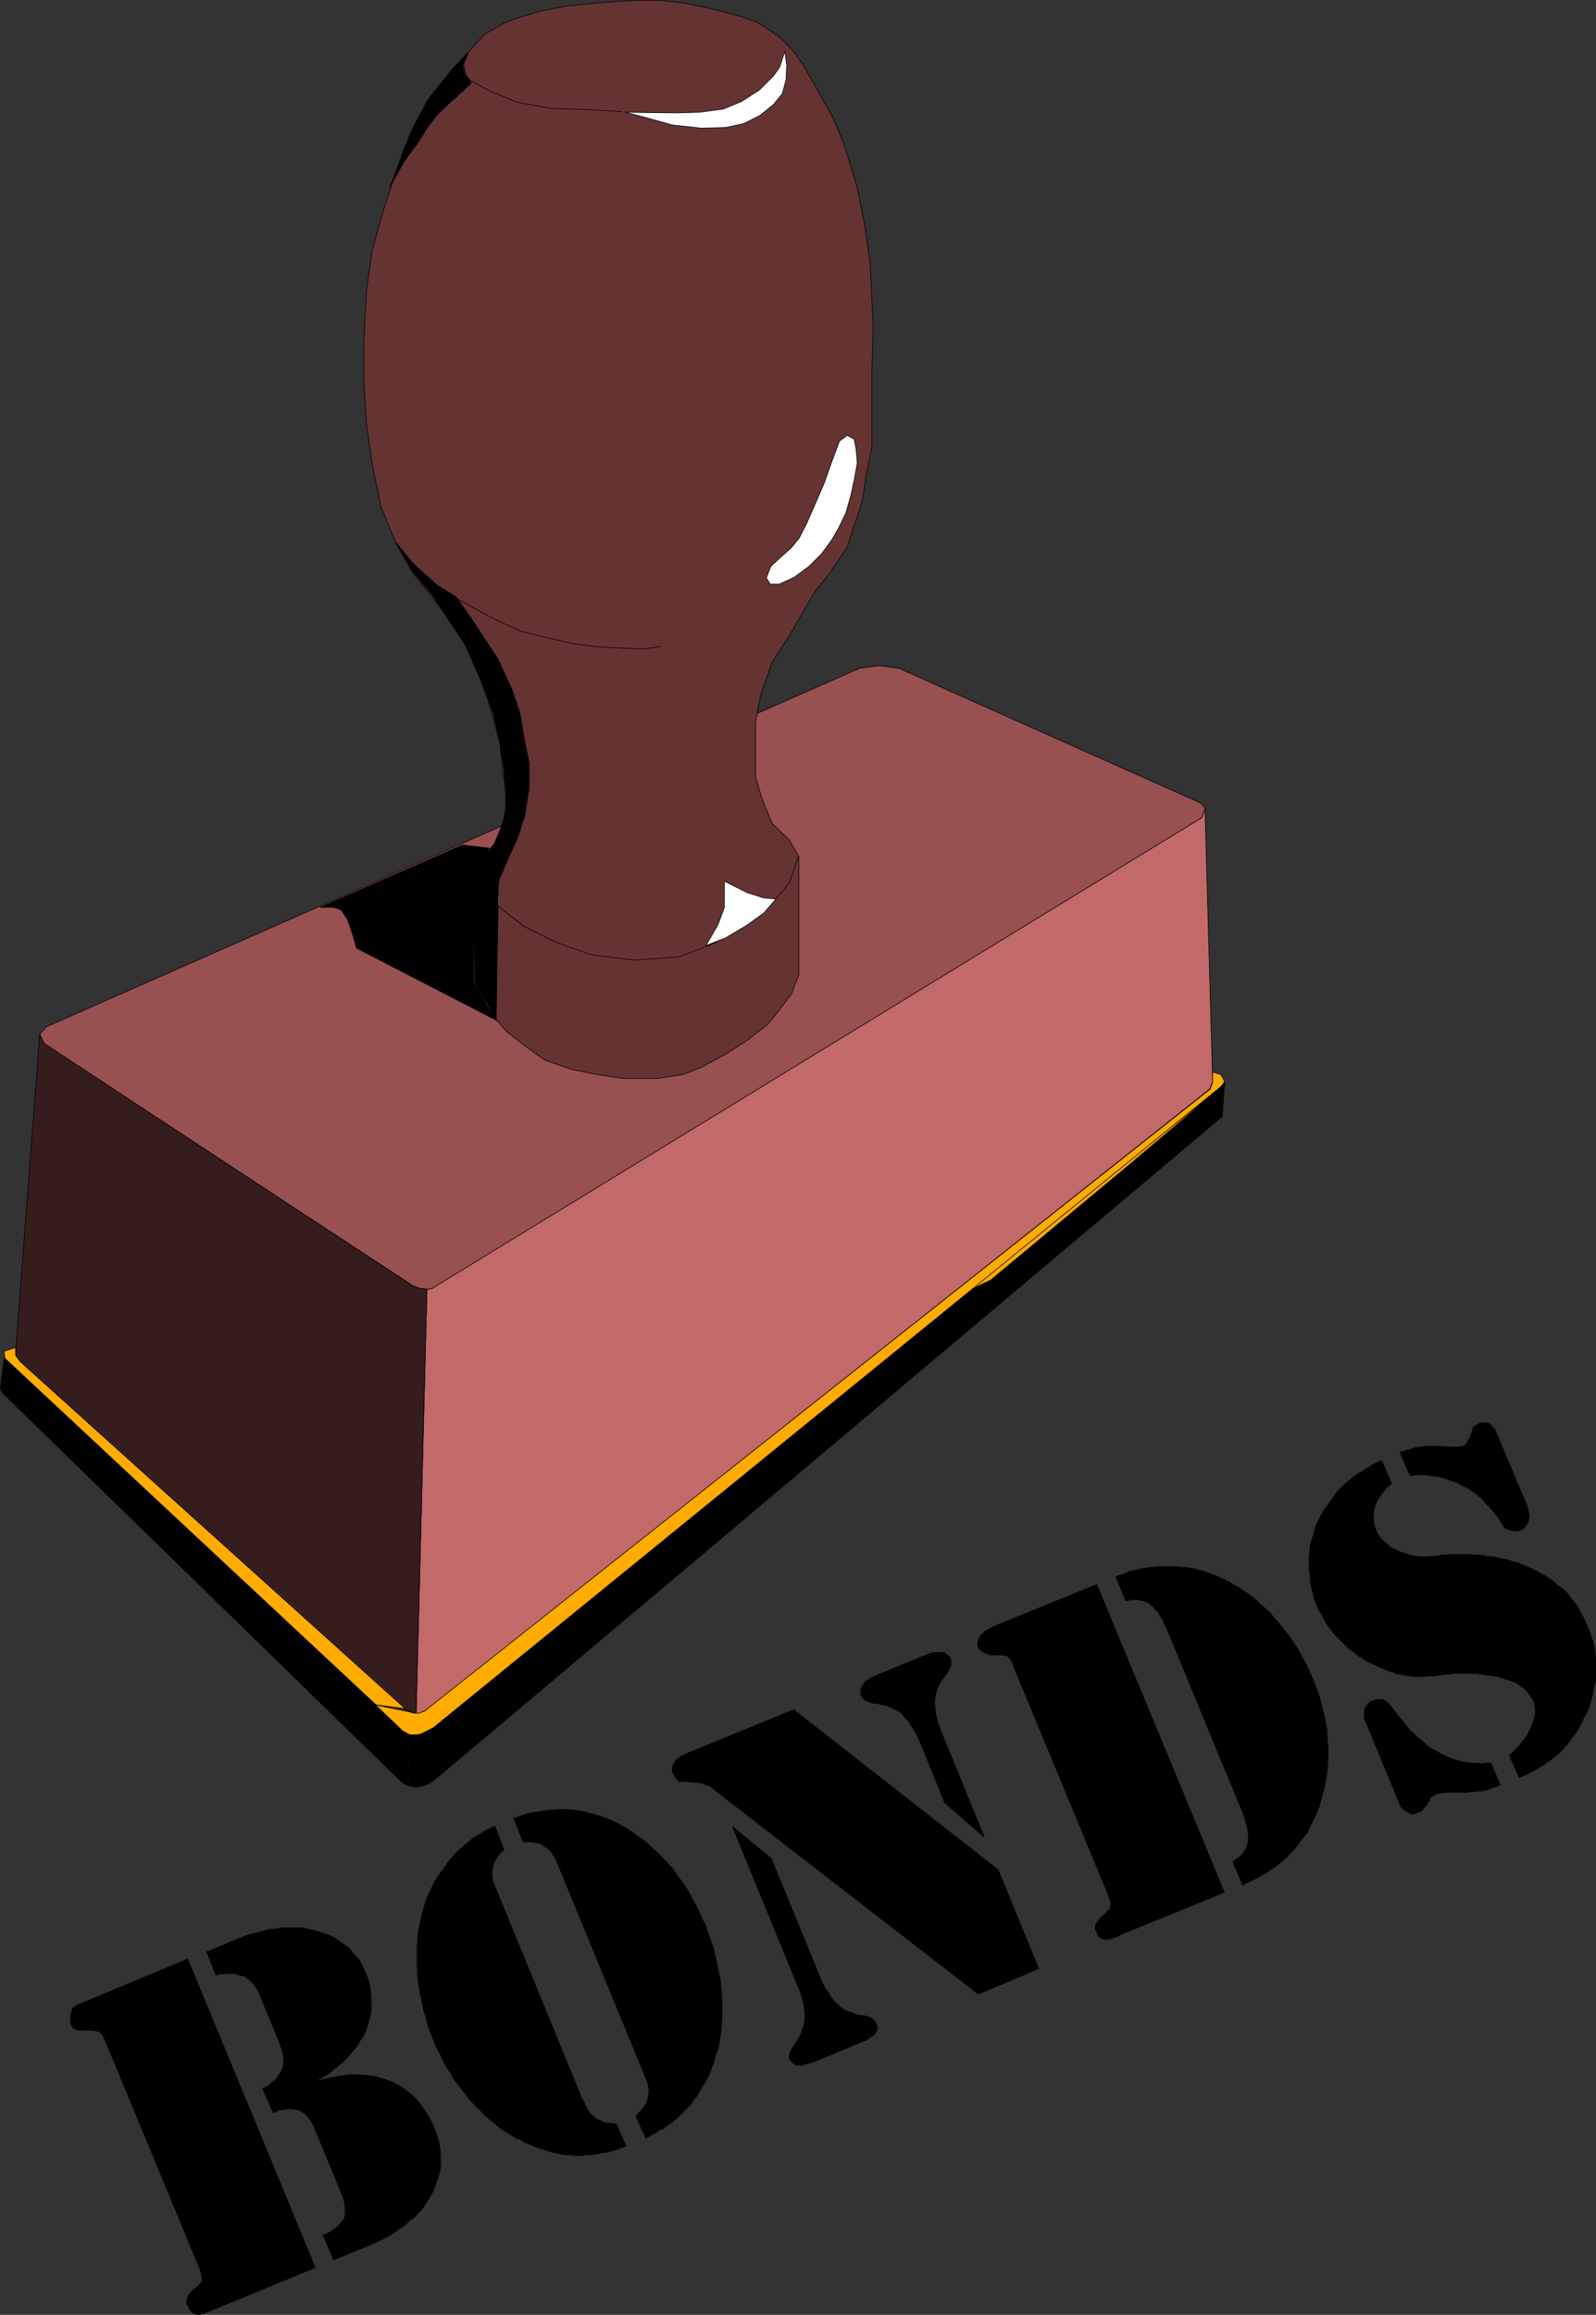 <?xml version="1.0" encoding="UTF-8" standalone="no"?>
<svg
   version="1.0"
   width="107.32mm"
   height="155.604mm"
   id="svg47"
   sodipodi:docname="Bonds.wmf"
   xmlns:inkscape="http://www.inkscape.org/namespaces/inkscape"
   xmlns:sodipodi="http://sodipodi.sourceforge.net/DTD/sodipodi-0.dtd"
   xmlns="http://www.w3.org/2000/svg"
   xmlns:svg="http://www.w3.org/2000/svg">
  <rect width="100%" height="100%" fill="#333333" stroke="none"/>
  <sodipodi:namedview
     id="namedview47"
     pagecolor="#ffffff"
     bordercolor="#000000"
     borderopacity="0.25"
     inkscape:showpageshadow="2"
     inkscape:pageopacity="0.0"
     inkscape:pagecheckerboard="0"
     inkscape:deskcolor="#d1d1d1"
     inkscape:document-units="mm" />
  <defs
     id="defs1">
    <pattern
       id="WMFhbasepattern"
       patternUnits="userSpaceOnUse"
       width="6"
       height="6"
       x="0"
       y="0" />
  </defs>
  <path
     style="fill:#995050;fill-opacity:1;fill-rule:evenodd;stroke:none"
     d="m 218.522,169.751 4.847,-0.646 5.009,0.646 76.745,34.257 1.293,1.454 -1.131,2.424 -194.044,118.769 -1.293,0.646 -1.293,0.323 h -1.616 l -2.1,-0.97 -93.71,-61.405 -1.131,-2.424 1.616,-1.939 206.808,-91.137 z"
     id="path1" />
  <path
     style="fill:none;stroke:#000000;stroke-width:0.162px;stroke-linecap:round;stroke-linejoin:round;stroke-miterlimit:4;stroke-dasharray:none;stroke-opacity:1"
     d="m 218.522,169.751 4.847,-0.646 5.009,0.646 76.745,34.257 1.293,1.454 -1.131,2.424 -194.044,118.769 -1.293,0.646 -1.293,0.323 h -1.616 l -2.1,-0.97 -93.71,-61.405 -1.131,-2.424 1.616,-1.939 206.808,-91.137 v 0"
     id="path2" />
  <path
     style="fill:#663333;fill-opacity:1;fill-rule:evenodd;stroke:none"
     d="m 127.882,197.222 -0.808,-8.241 -3.716,-13.735 -4.039,-9.857 -6.14,-9.372 -8.402,-10.665 -4.039,-7.11 -3.878,-9.372 -2.262,-10.988 -1.454,-10.18 -0.646,-10.827 V 86.694 l 0.646,-12.927 1.454,-10.18 2.747,-9.857 3.07,-9.372 4.039,-10.988 4.201,-7.756 6.301,-7.918 4.847,-5.333 3.231,-3.555 5.009,-2.909 3.393,-1.293 5.816,-1.778 6.624,-1.293 6.301,-0.646 5.816,-0.485 5.816,-0.323 h 5.978 l 5.816,0.646 5.655,1.131 4.524,1.131 4.686,1.293 3.878,1.293 3.716,2.424 2.908,2.101 2.585,2.747 2.585,3.717 2.262,3.878 2.262,4.04 3.231,5.817 2.585,6.302 1.616,5.171 1.939,6.625 1.777,9.049 1.293,9.211 0.485,9.372 0.323,7.11 -0.323,10.988 v 11.796 7.433 l -1.454,7.433 -0.969,6.464 -2.1,6.302 -1.777,5.494 -2.585,3.878 -2.262,3.232 -3.393,4.201 -6.463,11.15 -4.362,6.787 -2.908,8.241 -1.293,6.948 v 6.787 7.11 l 1.616,5.494 2.585,6.302 4.362,4.201 2.424,4.201 v 30.056 l -1.777,4.686 -3.231,4.363 -2.908,3.555 -5.17,4.04 -5.816,3.717 -5.978,3.232 -4.686,1.778 -6.301,0.97 h -8.725 l -6.624,-0.97 -6.463,-1.293 -6.947,-2.424 -5.17,-3.717 -4.524,-3.555 -4.039,-4.686 -2.747,-5.333 -1.616,-2.909 v -27.309 l 2.747,-4.04 2.908,-3.717 1.939,-5.171 0.969,-5.171 -0.808,-6.464 v 0 z"
     id="path3" />
  <path
     style="fill:none;stroke:#000000;stroke-width:0.162px;stroke-linecap:round;stroke-linejoin:round;stroke-miterlimit:4;stroke-dasharray:none;stroke-opacity:1"
     d="m 127.882,197.222 -0.808,-8.241 -3.716,-13.735 -4.039,-9.857 -6.14,-9.372 -8.402,-10.665 -4.039,-7.11 -3.878,-9.372 -2.262,-10.988 -1.454,-10.18 -0.646,-10.827 V 86.694 l 0.646,-12.927 1.454,-10.18 2.747,-9.857 3.07,-9.372 4.039,-10.988 4.201,-7.756 6.301,-7.918 4.847,-5.333 3.231,-3.555 5.009,-2.909 3.393,-1.293 5.816,-1.778 6.624,-1.293 6.301,-0.646 5.816,-0.485 5.816,-0.323 h 5.978 l 5.816,0.646 5.655,1.131 4.524,1.131 4.686,1.293 3.878,1.293 3.716,2.424 2.908,2.101 2.585,2.747 2.585,3.717 2.262,3.878 2.262,4.04 3.231,5.817 2.585,6.302 1.616,5.171 1.939,6.625 1.777,9.049 1.293,9.211 0.485,9.372 0.323,7.11 -0.323,10.988 v 11.796 7.433 l -1.454,7.433 -0.969,6.464 -2.1,6.302 -1.777,5.494 -2.585,3.878 -2.262,3.232 -3.393,4.201 -6.463,11.15 -4.362,6.787 -2.908,8.241 -1.293,6.948 v 6.787 7.11 l 1.616,5.494 2.585,6.302 4.362,4.201 2.424,4.201 v 30.056 l -1.777,4.686 -3.231,4.363 -2.908,3.555 -5.17,4.04 -5.816,3.717 -5.978,3.232 -4.686,1.778 -6.301,0.97 h -8.725 l -6.624,-0.97 -6.463,-1.293 -6.947,-2.424 -5.17,-3.717 -4.524,-3.555 -4.039,-4.686 -2.747,-5.333 -1.616,-2.909 v -27.309 l 2.747,-4.04 2.908,-3.717 1.939,-5.171 0.969,-5.171 -0.808,-6.464 v 0"
     id="path4" />
  <path
     style="fill:#c26969;fill-opacity:1;fill-rule:evenodd;stroke:none"
     d="m 108.494,327.626 1.454,-0.323 0.969,-0.646 194.529,-118.931 0.808,-2.262 1.939,69.323 -0.808,1.939 -198.73,157.551 -1.454,0.808 -1.454,0.323 2.747,-107.781 z"
     id="path5" />
  <path
     style="fill:none;stroke:#000000;stroke-width:0.162px;stroke-linecap:round;stroke-linejoin:round;stroke-miterlimit:4;stroke-dasharray:none;stroke-opacity:1"
     d="m 108.494,327.626 1.454,-0.323 0.969,-0.646 194.529,-118.931 0.808,-2.262 1.939,69.323 -0.808,1.939 -198.73,157.551 -1.454,0.808 -1.454,0.323 2.747,-107.781 v 0"
     id="path6" />
  <path
     style="fill:#361d1d;fill-opacity:1;fill-rule:evenodd;stroke:none"
     d="m 10.098,262.828 1.131,2.262 93.548,61.566 1.939,0.646 1.777,0.162 -2.747,107.62 -1.293,-0.162 -1.454,-0.646 L 4.443,345.401 3.958,343.623 Z"
     id="path7" />
  <path
     style="fill:none;stroke:#000000;stroke-width:0.162px;stroke-linecap:round;stroke-linejoin:round;stroke-miterlimit:4;stroke-dasharray:none;stroke-opacity:1"
     d="m 10.098,262.828 1.131,2.262 93.548,61.566 1.939,0.646 1.777,0.162 -2.747,107.62 -1.293,-0.162 -1.454,-0.646 L 4.443,345.401 3.958,343.623 10.098,262.828 v 0"
     id="path8" />
  <path
     style="fill:#000000;fill-opacity:1;fill-rule:evenodd;stroke:none"
     d="m 103.647,453.667 0.485,-13.089 -1.293,-0.485 -101.788,-95.177 -0.969,7.756 0.485,1.131 101.304,98.732 1.131,0.808 0.646,0.323 z"
     id="path9" />
  <path
     style="fill:none;stroke:#000000;stroke-width:0.162px;stroke-linecap:round;stroke-linejoin:round;stroke-miterlimit:4;stroke-dasharray:none;stroke-opacity:1"
     d="m 103.647,453.667 0.485,-13.089 -1.293,-0.485 -101.788,-95.177 -0.969,7.756 0.485,1.131 101.304,98.732 1.131,0.808 0.646,0.323 v 0"
     id="path10" />
  <path
     style="fill:#000000;fill-opacity:1;fill-rule:evenodd;stroke:none"
     d="m 103.808,453.667 1.454,0.323 h 1.131 l 1.293,-0.323 0.969,-0.323 1.939,-1.293 200.022,-168.378 0.646,-8.726 -0.646,0.97 -200.669,163.045 -1.777,1.131 -0.969,0.485 -1.293,0.162 -1.616,-0.162 -0.485,13.089 z"
     id="path11" />
  <path
     style="fill:none;stroke:#000000;stroke-width:0.162px;stroke-linecap:round;stroke-linejoin:round;stroke-miterlimit:4;stroke-dasharray:none;stroke-opacity:1"
     d="m 103.808,453.667 1.454,0.323 h 1.131 l 1.293,-0.323 0.969,-0.323 1.939,-1.293 200.022,-168.378 0.646,-8.726 -0.646,0.97 -200.669,163.045 -1.777,1.131 -0.969,0.485 -1.293,0.162 -1.616,-0.162 -0.485,13.089 v 0"
     id="path12" />
  <path
     style="fill:#ffab00;fill-opacity:1;fill-rule:evenodd;stroke:none"
     d="m 243.727,329.08 65.435,-51.871 -22.781,19.229 -34.576,28.763 z"
     id="path13" />
  <path
     style="fill:none;stroke:#000000;stroke-width:0.162px;stroke-linecap:round;stroke-linejoin:round;stroke-miterlimit:4;stroke-dasharray:none;stroke-opacity:1"
     d="m 243.727,329.08 65.435,-51.871 -22.781,19.229 -34.576,28.763 -8.078,3.878 v 0"
     id="path14" />
  <path
     style="fill:#ffab00;fill-opacity:1;fill-rule:evenodd;stroke:none"
     d="m 310.293,273.008 0.969,1.778 -0.969,1.293 -200.184,162.884 -2.262,1.131 -0.969,0.485 -1.131,0.162 h -1.616 l -1.777,-0.97 -6.947,-6.625 8.725,1.778 0.969,0.323 h 1.293 l 1.454,-0.485 199.699,-158.036 0.646,-1.778 v -2.585 l 2.1,0.646 z"
     id="path15" />
  <path
     style="fill:none;stroke:#000000;stroke-width:0.162px;stroke-linecap:round;stroke-linejoin:round;stroke-miterlimit:4;stroke-dasharray:none;stroke-opacity:1"
     d="m 310.293,273.008 0.969,1.778 -0.969,1.293 -200.184,162.884 -2.262,1.131 -0.969,0.485 -1.131,0.162 h -1.616 l -1.777,-0.97 -6.947,-6.625 8.725,1.778 0.969,0.323 h 1.293 l 1.454,-0.485 199.699,-158.036 0.646,-1.778 v -2.585 l 2.1,0.646 v 0"
     id="path16" />
  <path
     style="fill:#ffab00;fill-opacity:1;fill-rule:evenodd;stroke:none"
     d="m 95.568,433.145 -94.356,-88.067 -0.162,-1.778 2.908,-0.97 v 1.939 l 1.131,1.616 97.911,88.229 -7.432,-0.97 z"
     id="path17" />
  <path
     style="fill:none;stroke:#000000;stroke-width:0.162px;stroke-linecap:round;stroke-linejoin:round;stroke-miterlimit:4;stroke-dasharray:none;stroke-opacity:1"
     d="m 95.568,433.145 -94.356,-88.067 -0.162,-1.778 2.908,-0.97 v 1.939 l 1.131,1.616 97.911,88.229 -7.432,-0.97 v 0"
     id="path18" />
  <path
     style="fill:#ffffff;fill-opacity:1;fill-rule:evenodd;stroke:none"
     d="m 199.457,13.008 -1.293,4.04 -1.616,2.262 -3.555,3.555 -4.524,2.909 -4.686,1.939 -6.14,0.808 -5.655,0.162 -13.087,-0.162 5.009,1.293 6.947,1.939 7.432,0.808 6.14,-0.162 4.524,-0.97 4.201,-2.101 3.393,-2.747 2.262,-2.747 0.969,-3.555 0.162,-3.717 z"
     id="path19" />
  <path
     style="fill:none;stroke:#000000;stroke-width:0.162px;stroke-linecap:round;stroke-linejoin:round;stroke-miterlimit:4;stroke-dasharray:none;stroke-opacity:1"
     d="m 199.457,13.008 -1.293,4.04 -1.616,2.262 -3.555,3.555 -4.524,2.909 -4.686,1.939 -6.14,0.808 -5.655,0.162 -13.087,-0.162 5.009,1.293 6.947,1.939 7.432,0.808 6.14,-0.162 4.524,-0.97 4.201,-2.101 3.393,-2.747 2.262,-2.747 0.969,-3.555 0.162,-3.717 -0.485,-3.555 v 0"
     id="path20" />
  <path
     style="fill:none;stroke:#000000;stroke-width:0.162px;stroke-linecap:round;stroke-linejoin:round;stroke-miterlimit:4;stroke-dasharray:none;stroke-opacity:1"
     d="m 158.095,28.359 -8.24,-0.485 -9.694,-0.323 -8.886,-1.616 -6.947,-2.909 -4.847,-2.585 -1.293,-1.778 -0.323,-2.424 0.969,-2.424"
     id="path21" />
  <path
     style="fill:#ffffff;fill-opacity:1;fill-rule:evenodd;stroke:none"
     d="m 215.291,110.609 -1.939,1.454 -1.939,5.171 -1.939,5.494 -2.1,4.848 -2.262,5.171 -1.939,3.878 -2.1,2.585 -2.585,2.262 -2.585,2.424 -1.131,2.909 0.969,1.616 h 2.262 l 3.878,-1.778 3.716,-2.747 3.231,-3.232 2.585,-3.555 1.777,-3.07 1.777,-3.717 1.293,-4.525 0.969,-4.525 0.646,-3.717 -0.323,-3.555 -0.485,-2.424 z"
     id="path22" />
  <path
     style="fill:none;stroke:#000000;stroke-width:0.162px;stroke-linecap:round;stroke-linejoin:round;stroke-miterlimit:4;stroke-dasharray:none;stroke-opacity:1"
     d="m 215.291,110.609 -1.939,1.454 -1.939,5.171 -1.939,5.494 -2.1,4.848 -2.262,5.171 -1.939,3.878 -2.1,2.585 -2.585,2.262 -2.585,2.424 -1.131,2.909 0.969,1.616 h 2.262 l 3.878,-1.778 3.716,-2.747 3.231,-3.232 2.585,-3.555 1.777,-3.07 1.777,-3.717 1.293,-4.525 0.969,-4.525 0.646,-3.717 -0.323,-3.555 -0.485,-2.424 -1.777,-0.97 v 0"
     id="path23" />
  <path
     style="fill:none;stroke:#000000;stroke-width:0.162px;stroke-linecap:round;stroke-linejoin:round;stroke-miterlimit:4;stroke-dasharray:none;stroke-opacity:1"
     d="m 167.951,164.257 -4.847,0.646 -6.624,-0.323 -5.332,-0.323 -5.978,-0.808 -6.786,-1.616 -5.978,-1.454 -4.686,-2.101 -4.524,-2.262 -6.947,-3.878"
     id="path24" />
  <path
     style="fill:none;stroke:#000000;stroke-width:0.162px;stroke-linecap:round;stroke-linejoin:round;stroke-miterlimit:4;stroke-dasharray:none;stroke-opacity:1"
     d="m 120.288,221.945 3.393,5.494 4.039,3.717 5.493,4.201 8.078,4.04 9.209,3.232 10.825,1.293 11.148,-0.808 8.563,-3.232 7.271,-4.04 5.332,-3.717 3.555,-3.717 3.393,-4.04 2.262,-6.625"
     id="path25" />
  <path
     style="fill:#ffffff;fill-opacity:1;fill-rule:evenodd;stroke:none"
     d="m 197.195,228.409 -3.231,-0.323 -4.039,-1.293 -5.816,-2.909 v 6.625 l -1.616,4.363 -3.07,5.332 5.009,-1.939 5.17,-3.07 4.524,-3.232 3.07,-3.555 z"
     id="path26" />
  <path
     style="fill:none;stroke:#000000;stroke-width:0.162px;stroke-linecap:round;stroke-linejoin:round;stroke-miterlimit:4;stroke-dasharray:none;stroke-opacity:1"
     d="m 197.195,228.409 -3.231,-0.323 -4.039,-1.293 -5.816,-2.909 v 6.625 l -1.616,4.363 -3.07,5.332 5.009,-1.939 5.17,-3.07 4.524,-3.232 3.07,-3.555 v 0"
     id="path27" />
  <path
     style="fill:#000000;fill-opacity:1;fill-rule:evenodd;stroke:none"
     d="m 131.598,212.735 -2.424,5.333 -2.424,5.656 -0.323,6.302 -3.07,-2.747 -3.07,-5.494 1.616,-2.747 3.716,-4.686 1.454,-3.393 1.454,-4.525 v -5.171 l -0.485,-5.817 -0.969,-6.625 -1.777,-7.756 -3.393,-8.888 -3.716,-8.403 -8.24,-12.443 -5.17,-6.302 -4.039,-7.11 4.039,5.009 2.585,2.424 3.878,3.393 4.686,2.909 4.201,5.979 6.463,9.857 3.555,7.756 2.1,6.302 0.969,6.14 1.293,6.302 v 5.979 l -1.131,7.272 -1.777,5.494 z"
     id="path28" />
  <path
     style="fill:none;stroke:#000000;stroke-width:0.162px;stroke-linecap:round;stroke-linejoin:round;stroke-miterlimit:4;stroke-dasharray:none;stroke-opacity:1"
     d="m 131.598,212.735 -2.424,5.333 -2.424,5.656 -0.323,6.302 -3.07,-2.747 -3.07,-5.494 1.616,-2.747 3.716,-4.686 1.454,-3.393 1.454,-4.525 v -5.171 l -0.485,-5.817 -0.969,-6.625 -1.777,-7.756 -3.393,-8.888 -3.716,-8.403 -8.24,-12.443 -5.17,-6.302 -4.039,-7.11 4.039,5.009 2.585,2.424 3.878,3.393 4.686,2.909 4.201,5.979 6.463,9.857 3.555,7.756 2.1,6.302 0.969,6.14 1.293,6.302 v 5.979 l -1.131,7.272 -1.777,5.494 v 0"
     id="path29" />
  <path
     style="fill:#000000;fill-opacity:1;fill-rule:evenodd;stroke:none"
     d="m 117.541,214.674 4.039,0.485 2.747,0.323 -1.777,3.232 -2.262,2.909 v 27.794 l 3.07,5.656 2.908,4.201 -35.707,-18.421 -0.969,-3.555 -1.293,-3.717 -1.616,-2.424 -1.939,-0.646 h -3.393 l 36.191,-15.836 z"
     id="path30" />
  <path
     style="fill:none;stroke:#000000;stroke-width:0.162px;stroke-linecap:round;stroke-linejoin:round;stroke-miterlimit:4;stroke-dasharray:none;stroke-opacity:1"
     d="m 117.541,214.674 4.039,0.485 2.747,0.323 -1.777,3.232 -2.262,2.909 v 27.794 l 3.07,5.656 2.908,4.201 -35.707,-18.421 -0.969,-3.555 -1.293,-3.717 -1.616,-2.424 -1.939,-0.646 h -3.393 l 36.191,-15.836 v 0"
     id="path31" />
  <path
     style="fill:#000000;fill-opacity:1;fill-rule:evenodd;stroke:none"
     d="m 120.611,249.093 0.969,2.424 2.262,3.555 2.262,4.201 0.485,-28.925 -3.231,-3.07 -3.07,-5.171 z"
     id="path32" />
  <path
     style="fill:none;stroke:#000000;stroke-width:0.162px;stroke-linecap:round;stroke-linejoin:round;stroke-miterlimit:4;stroke-dasharray:none;stroke-opacity:1"
     d="m 120.611,249.093 0.969,2.424 2.262,3.555 2.262,4.201 0.485,-28.925 -3.231,-3.07 -3.07,-5.171 0.323,26.986 v 0"
     id="path33" />
  <path
     style="fill:#000000;fill-opacity:1;fill-rule:evenodd;stroke:none"
     d="m 110.917,22.542 -2.424,3.232 -3.07,5.979 -2.747,6.14 -1.777,5.009 -1.777,4.525 3.716,-6.625 3.231,-4.363 2.585,-4.04 2.585,-3.393 2.747,-2.585 3.393,-3.07 2.424,-2.262 -1.616,-2.101 -0.646,-2.424 1.454,-3.07 -3.878,3.878 z"
     id="path34" />
  <path
     style="fill:none;stroke:#000000;stroke-width:0.162px;stroke-linecap:round;stroke-linejoin:round;stroke-miterlimit:4;stroke-dasharray:none;stroke-opacity:1"
     d="m 110.917,22.542 -2.424,3.232 -3.07,5.979 -2.747,6.14 -1.777,5.009 -1.777,4.525 3.716,-6.625 3.231,-4.363 2.585,-4.04 2.585,-3.393 2.747,-2.585 3.393,-3.07 2.424,-2.262 -1.616,-2.101 -0.646,-2.424 1.454,-3.07 -3.878,3.878 -4.201,5.171 v 0"
     id="path35" />
  <path
     style="fill:#000000;fill-opacity:1;fill-rule:evenodd;stroke:none"
     d="m 351.17,370.932 2.585,5.979 -1.454,1.293 -1.131,1.454 -0.969,1.454 -0.646,1.454 -0.323,1.454 -0.162,1.454 0.162,1.616 0.485,1.454 0.323,0.97 0.485,0.646 0.646,0.808 0.646,0.646 0.808,0.646 0.646,0.646 0.969,0.485 0.969,0.485 1.131,0.485 0.969,0.323 1.131,0.323 1.131,0.323 h 1.131 l 1.293,0.162 1.131,-0.162 h 1.293 l 0.969,-0.162 0.969,-0.162 h 0.808 l 1.131,-0.162 h 0.808 0.969 0.969 0.969 0.808 0.969 l 0.808,0.162 h 0.969 0.808 l 0.808,0.162 0.808,0.162 h 0.969 l 0.808,0.162 0.808,0.162 0.808,0.162 0.646,0.162 0.808,0.162 0.646,0.162 0.808,0.323 0.646,0.162 0.808,0.162 0.646,0.323 0.646,0.162 0.646,0.323 0.646,0.323 0.485,0.162 0.808,0.323 0.485,0.323 1.293,0.646 1.131,0.646 1.293,0.808 0.969,0.646 0.969,0.97 0.969,0.646 0.969,0.808 0.808,0.808 0.808,1.131 0.646,0.808 0.808,0.97 0.646,1.131 0.485,0.97 0.646,1.131 0.485,1.131 0.485,0.97 0.485,1.293 0.485,1.454 0.485,1.293 0.323,1.293 0.162,1.454 0.162,1.293 v 1.454 1.454 1.454 1.293 l -0.323,1.454 -0.323,1.454 -0.323,1.454 -0.323,1.293 -0.485,1.454 -0.646,1.454 -0.646,1.131 -0.646,1.454 -0.646,1.293 -0.808,1.131 -0.969,1.293 -0.808,1.131 -0.969,1.131 -0.969,1.131 -0.646,0.485 -0.485,0.485 -0.646,0.485 -0.646,0.485 -0.646,0.485 -0.646,0.323 -0.485,0.485 -0.808,0.485 -0.646,0.323 -0.646,0.485 -0.646,0.323 -0.808,0.323 -0.646,0.485 -0.808,0.323 -0.808,0.323 -0.646,0.323 -2.585,-5.817 0.969,-0.808 0.969,-0.97 0.808,-0.97 0.808,-0.97 0.646,-0.808 0.646,-0.97 0.323,-0.808 0.485,-0.97 0.646,-1.778 0.323,-1.454 v -1.616 l -0.323,-1.454 -0.323,-0.646 -0.485,-0.646 -0.485,-0.646 -0.485,-0.646 -0.646,-0.646 -0.646,-0.485 -0.646,-0.485 -0.646,-0.485 -0.969,-0.323 -0.808,-0.323 -0.969,-0.323 -0.969,-0.323 -1.131,-0.323 -1.131,-0.162 -1.131,-0.162 -1.131,-0.162 -0.646,-0.162 h -0.646 l -0.646,-0.162 h -0.808 -0.646 -0.808 -0.646 -0.646 -0.808 -0.646 -0.808 l -0.808,0.162 h -0.808 l -0.808,0.162 h -0.808 l -0.808,0.162 -0.808,0.162 h -0.808 -0.969 l -0.808,0.162 h -0.808 -0.808 -0.808 l -0.808,-0.162 h -0.808 l -0.808,-0.162 -0.808,-0.162 -0.808,-0.162 -0.808,-0.162 -0.646,-0.323 -0.808,-0.162 -0.808,-0.323 -0.646,-0.323 -0.808,-0.323 -0.808,-0.323 -0.646,-0.323 -0.808,-0.323 -0.646,-0.323 -0.808,-0.323 -0.646,-0.485 -0.646,-0.485 -0.646,-0.323 -0.646,-0.485 -0.646,-0.485 -0.646,-0.485 -0.646,-0.485 -0.485,-0.485 -0.646,-0.646 -1.131,-1.131 -1.131,-1.131 -0.969,-1.131 -0.969,-1.293 -0.808,-1.293 -0.646,-1.293 -0.808,-1.293 -0.646,-1.454 -0.646,-1.616 -0.323,-1.616 -0.485,-1.778 -0.162,-1.616 -0.162,-1.616 -0.162,-1.778 v -1.616 l 0.162,-1.778 0.162,-1.778 0.485,-1.616 0.485,-1.616 0.485,-1.778 0.808,-1.616 0.808,-1.616 0.969,-1.454 1.131,-1.616 0.646,-0.808 0.485,-0.808 0.646,-0.808 0.646,-0.646 0.808,-0.808 0.646,-0.646 0.808,-0.646 0.808,-0.646 0.808,-0.646 0.969,-0.646 0.969,-0.485 0.808,-0.646 0.969,-0.485 0.969,-0.646 1.131,-0.485 0.969,-0.485 z"
     id="path36" />
  <path
     style="fill:#000000;fill-opacity:1;fill-rule:evenodd;stroke:none"
     d="m 378.96,447.85 2.424,5.656 -0.646,0.323 -0.808,0.323 -0.646,0.162 -0.808,0.323 -0.646,0.162 -0.646,0.162 -0.646,0.162 h -0.646 -0.646 l -0.808,0.162 h -0.646 l -0.808,0.162 h -0.808 -0.808 -0.808 -0.969 -0.808 -0.646 -0.646 l -0.808,0.162 h -0.485 l -0.485,0.162 h -0.485 l -0.323,0.162 -0.323,0.162 -0.323,0.323 -0.323,0.162 -0.323,0.162 -0.162,0.323 -0.162,0.485 -0.162,0.323 -0.323,0.485 -0.323,0.485 -0.323,0.323 -0.323,0.323 -0.162,0.323 -0.323,0.323 -0.323,0.162 -0.485,0.162 -0.485,0.162 -0.323,0.162 -0.162,0.162 h -0.323 -0.323 -0.323 l -0.323,-0.162 -0.162,-0.162 -0.323,-0.162 -0.323,-0.162 -0.323,-0.162 -0.323,-0.162 -0.323,-0.323 -0.162,-0.162 -0.323,-0.323 -0.162,-0.162 v -0.162 l -8.725,-21.168 -0.485,-1.131 v -0.97 -0.808 l 0.162,-0.808 0.162,-0.162 0.162,-0.323 0.323,-0.323 0.162,-0.323 0.323,-0.162 0.162,-0.323 0.323,-0.162 0.323,-0.162 h 0.323 l 0.323,-0.162 0.323,-0.162 h 0.485 0.162 0.323 0.323 0.323 l 0.323,0.162 0.323,0.162 0.162,0.162 0.323,0.162 0.323,0.162 0.162,0.162 0.162,0.162 0.162,0.323 0.485,0.485 0.323,0.485 0.485,0.646 0.323,0.485 0.485,0.646 0.485,0.485 0.485,0.485 0.485,0.646 0.485,0.808 0.646,0.646 0.485,0.646 0.808,0.646 0.646,0.646 0.646,0.646 0.646,0.485 0.808,0.646 0.808,0.808 0.808,0.646 0.969,0.485 0.969,0.485 0.808,0.485 1.131,0.485 0.969,0.485 0.969,0.323 1.131,0.323 1.131,0.323 1.131,0.162 1.293,0.162 h 1.131 l 1.131,0.162 1.293,-0.162 z"
     id="path37" />
  <path
     style="fill:#000000;fill-opacity:1;fill-rule:evenodd;stroke:none"
     d="m 355.694,368.832 0.969,-0.162 0.808,-0.323 0.808,-0.162 0.808,-0.323 0.646,-0.162 0.808,-0.162 h 0.808 l 0.646,-0.162 h 0.808 0.646 0.646 0.808 0.646 0.808 0.808 l 0.646,0.162 h 0.808 0.646 0.646 0.485 0.485 l 0.485,-0.162 h 0.323 l 0.323,-0.162 0.323,-0.162 0.323,-0.323 0.162,-0.323 0.162,-0.323 0.162,-0.323 0.323,-0.485 0.162,-0.323 0.162,-0.646 0.323,-0.485 v -0.485 l 0.162,-0.485 0.162,-0.323 0.323,-0.323 0.323,-0.162 0.323,-0.162 0.323,-0.162 0.323,-0.162 0.323,-0.162 h 0.323 0.323 0.323 0.323 0.323 l 0.323,0.162 0.323,0.162 0.323,0.323 0.323,0.162 0.162,0.323 0.162,0.162 0.323,0.323 0.162,0.323 0.162,0.485 7.917,18.745 0.323,1.131 0.162,0.97 v 0.97 l -0.162,0.808 -0.162,0.646 -0.485,0.646 -0.646,0.646 -0.808,0.485 h -0.323 l -0.162,0.162 h -0.485 -0.323 -0.323 -0.323 l -0.485,-0.162 -0.323,-0.162 h -0.323 l -0.323,-0.162 -0.323,-0.162 -0.323,-0.162 -0.162,-0.162 -0.162,-0.323 -0.162,-0.323 -0.162,-0.162 -0.485,-0.808 -0.485,-0.808 -0.646,-0.808 -0.646,-0.808 -0.646,-0.646 -0.646,-0.808 -0.808,-0.808 -0.646,-0.808 -0.969,-0.808 -0.969,-0.808 -0.969,-0.646 -0.969,-0.646 -1.131,-0.485 -1.131,-0.646 -1.131,-0.485 -1.131,-0.323 -0.646,-0.323 -0.646,-0.162 -0.646,-0.162 -0.485,-0.162 -0.646,-0.162 h -0.646 l -0.485,-0.162 h -0.646 l -0.646,-0.162 h -0.646 -0.646 -0.646 -0.646 -0.646 l -0.646,0.162 h -0.646 z"
     id="path38" />
  <path
     style="fill:#000000;fill-opacity:1;fill-rule:evenodd;stroke:none"
     d="m 278.787,402.443 32.475,78.372 -26.174,10.665 -0.646,0.323 -0.485,0.323 -0.646,0.162 -0.485,0.162 -0.485,0.162 -0.485,0.162 h -0.323 -0.485 -0.323 -0.485 l -0.323,-0.323 -0.323,-0.162 -0.323,-0.162 -0.323,-0.323 -0.162,-0.485 -0.162,-0.485 -0.323,-0.485 v -0.646 -0.485 l 0.162,-0.485 0.323,-0.485 0.485,-0.646 0.485,-0.485 0.485,-0.485 0.323,-0.323 0.323,-0.162 0.162,-0.323 0.323,-0.323 0.323,-0.162 0.162,-0.323 0.162,-0.162 v -0.323 l 0.162,-0.485 v -0.646 l -0.162,-0.646 -0.323,-0.808 -0.162,-0.646 -23.912,-57.688 -0.162,-0.646 -0.323,-0.646 -0.162,-0.485 -0.323,-0.323 -0.323,-0.323 -0.162,-0.323 h -0.162 l -0.162,-0.162 h -0.323 -0.323 l -0.323,-0.162 h -0.323 -0.323 -0.485 -0.485 -0.485 -0.485 -0.485 l -0.646,-0.162 -0.323,-0.162 -0.485,-0.162 -0.485,-0.162 -0.323,-0.323 -0.323,-0.323 v 0 l -0.162,-0.162 -0.323,-0.162 -0.162,-0.323 -0.162,-0.808 v -0.808 l 0.323,-0.646 0.323,-0.808 0.646,-0.646 0.808,-0.646 0.969,-0.485 1.131,-0.646 z"
     id="path39" />
  <path
     style="fill:#000000;fill-opacity:1;fill-rule:evenodd;stroke:none"
     d="m 283.473,400.504 0.969,-0.323 0.969,-0.323 1.131,-0.485 0.969,-0.323 0.969,-0.162 0.969,-0.323 0.969,-0.162 1.131,-0.162 0.969,-0.162 h 0.808 l 1.131,-0.162 h 0.969 0.969 0.808 0.969 0.969 l 0.969,0.162 h 0.969 l 0.969,0.162 0.969,0.162 0.808,0.162 0.969,0.323 0.969,0.162 0.808,0.323 0.969,0.323 0.808,0.323 0.969,0.323 0.808,0.485 0.969,0.323 0.808,0.485 0.808,0.323 0.808,0.646 0.808,0.323 0.969,0.646 0.646,0.485 0.808,0.485 0.969,0.646 0.646,0.485 0.808,0.646 0.646,0.646 0.646,0.646 0.808,0.646 0.646,0.646 0.808,0.646 0.646,0.808 0.646,0.808 0.646,0.646 0.646,0.808 1.293,1.616 1.131,1.454 1.131,1.616 1.131,1.778 0.969,1.778 0.969,1.778 0.969,1.939 0.808,1.939 0.969,2.424 0.808,2.424 0.646,2.585 0.646,2.585 0.485,2.424 0.162,2.585 0.162,2.585 v 2.585 l -0.162,2.585 -0.323,2.585 -0.485,2.424 -0.646,2.424 -0.646,2.262 -0.969,2.424 -1.131,2.262 -1.131,2.262 -0.808,0.97 -0.808,0.97 -0.646,0.97 -0.808,0.97 -0.969,0.97 -0.808,0.97 -0.969,0.808 -0.969,0.808 -1.131,0.97 -1.131,0.646 -1.131,0.808 -1.131,0.646 -1.131,0.646 -1.293,0.646 -1.293,0.646 -1.293,0.646 -2.585,-6.14 1.454,-0.97 1.131,-0.97 0.808,-1.293 0.485,-1.454 0.162,-1.454 -0.162,-1.778 -0.485,-1.939 -0.646,-2.101 -19.55,-47.346 -0.646,-1.131 -0.323,-0.97 -0.646,-0.808 -0.323,-0.808 -0.646,-0.646 -0.646,-0.808 -0.485,-0.485 -0.646,-0.485 -0.646,-0.323 -0.808,-0.323 -0.646,-0.162 -0.808,-0.162 h -0.646 -0.808 l -0.808,0.162 -0.808,0.162 -2.585,-6.302 z"
     id="path40" />
  <path
     style="fill:#000000;fill-opacity:1;fill-rule:evenodd;stroke:none"
     d="m 248.574,506.669 -67.859,-52.517 -0.323,-0.323 -0.646,-0.162 -0.485,-0.162 -0.485,-0.162 -0.646,-0.323 h -0.646 l -0.646,-0.162 h -0.646 -0.646 l -0.646,-0.162 h -0.485 -0.485 -0.485 -0.323 -0.323 -0.323 l -0.323,-0.323 -0.323,-0.485 -0.485,-0.646 -0.485,-0.97 -0.162,-0.646 0.162,-0.646 0.162,-0.646 0.323,-0.646 0.485,-0.646 0.646,-0.485 0.646,-0.485 0.969,-0.485 27.628,-11.311 52.025,40.721 10.34,25.208 -15.349,6.464 v 0 z"
     id="path41" />
  <path
     style="fill:#000000;fill-opacity:1;fill-rule:evenodd;stroke:none"
     d="m 250.19,466.594 -0.162,0.162 -10.017,-8.726 -6.463,-15.998 -0.646,-1.293 -0.646,-1.131 -0.646,-0.97 -0.646,-1.131 -0.808,-0.808 -0.646,-0.808 -0.485,-0.646 -0.808,-0.485 -0.646,-0.323 -0.646,-0.323 -0.646,-0.323 -0.808,-0.323 -0.646,-0.162 -0.808,-0.162 -0.646,-0.162 -0.646,-0.162 h -0.808 l -0.646,-0.162 -0.485,-0.323 -0.646,-0.162 -0.485,-0.162 -0.162,-0.323 -0.323,-0.323 -0.323,-0.323 -0.162,-0.646 v -0.646 -0.808 l 0.323,-0.485 0.485,-0.646 0.323,-0.646 0.808,-0.485 0.969,-0.646 14.541,-5.979 0.969,-0.323 h 0.969 0.808 0.808 l 0.646,0.323 0.485,0.323 0.646,0.646 0.323,0.646 v 0.808 0.646 l -0.323,0.646 -0.323,0.808 -0.323,0.323 -0.162,0.323 -0.162,0.323 -0.323,0.323 -0.323,0.485 -0.323,0.323 -0.323,0.485 -0.162,0.485 -0.646,0.97 -0.323,1.131 -0.323,1.293 -0.162,1.293 0.162,1.454 0.162,1.778 0.485,1.939 0.808,2.262 10.987,26.824 z"
     id="path42" />
  <path
     style="fill:#000000;fill-opacity:1;fill-rule:evenodd;stroke:none"
     d="m 186.047,464.009 h 0.162 l 9.856,8.08 13.087,31.833 0.646,1.293 0.808,0.97 0.646,1.131 0.646,0.97 0.808,0.646 0.646,0.646 0.485,0.485 0.646,0.323 0.485,0.323 0.646,0.323 0.646,0.162 0.646,0.162 0.485,0.323 0.808,0.162 0.646,0.162 h 0.646 l 0.646,0.162 0.646,0.162 0.485,0.162 0.485,0.323 0.323,0.323 0.323,0.323 0.162,0.323 0.323,0.323 0.162,0.646 v 0.646 l -0.162,0.646 -0.323,0.485 -0.485,0.646 -0.808,0.485 -0.969,0.646 -1.131,0.485 -12.118,5.009 -0.808,0.323 -0.646,0.162 -0.646,0.162 -0.485,0.162 -0.646,0.162 h -0.323 -0.485 -0.162 -0.323 l -0.323,-0.162 -0.323,-0.162 -0.162,-0.162 -0.323,-0.162 -0.323,-0.323 -0.162,-0.323 -0.323,-0.162 -0.162,-0.646 0.162,-0.646 0.162,-0.646 0.323,-0.646 0.162,-0.485 0.323,-0.323 0.162,-0.323 0.323,-0.323 0.162,-0.485 0.323,-0.323 0.162,-0.485 0.323,-0.323 0.485,-0.97 0.323,-1.131 0.485,-1.131 0.162,-1.293 v -1.454 l -0.162,-1.616 -0.323,-1.778 -0.646,-2.101 -17.288,-42.175 z"
     id="path43" />
  <path
     style="fill:#000000;fill-opacity:1;fill-rule:evenodd;stroke:none"
     d="m 125.781,463.686 2.424,6.302 -1.131,0.97 -0.808,1.131 -0.646,1.131 -0.323,1.131 -0.162,1.131 v 1.131 l 0.162,1.131 0.485,1.293 22.135,53.971 0.485,0.808 0.323,0.808 0.323,0.646 0.323,0.646 0.485,0.646 0.323,0.485 0.646,0.485 0.485,0.485 0.485,0.323 0.485,0.162 0.646,0.323 0.646,0.323 0.646,0.162 h 0.808 l 0.808,0.162 h 0.808 l 2.585,5.817 -1.293,0.485 -1.293,0.485 -1.293,0.323 -1.293,0.323 -1.293,0.162 -1.293,0.323 -1.293,0.162 h -1.293 l -1.131,0.162 h -1.293 l -1.131,-0.162 h -1.293 l -1.293,-0.162 -1.293,-0.323 -1.131,-0.162 -1.293,-0.485 -1.131,-0.323 -1.131,-0.323 -1.131,-0.485 -1.131,-0.485 -1.293,-0.485 -0.969,-0.646 -1.293,-0.485 -0.969,-0.646 -1.131,-0.646 -0.969,-0.646 -1.131,-0.808 -0.969,-0.808 -0.969,-0.808 -0.969,-0.808 -0.969,-0.808 -0.969,-1.131 -0.969,-0.808 -0.808,-0.97 -0.969,-0.97 -0.808,-1.131 -0.808,-0.97 -0.808,-1.131 -0.808,-0.97 -0.808,-1.131 -0.646,-1.293 -0.808,-1.131 -0.646,-1.131 -0.646,-1.131 -0.485,-1.293 -0.646,-1.131 -0.646,-1.293 -0.485,-1.293 -0.808,-1.939 -0.646,-1.939 -0.485,-1.939 -0.646,-1.939 -0.323,-1.939 -0.485,-2.101 -0.323,-1.939 -0.323,-2.101 -0.162,-3.878 v -3.878 l 0.323,-3.878 0.808,-3.878 0.485,-1.778 0.485,-1.778 0.646,-1.778 0.808,-1.616 0.808,-1.778 0.969,-1.616 1.131,-1.454 1.131,-1.616 0.485,-0.646 0.646,-0.808 0.646,-0.808 0.646,-0.646 0.646,-0.646 0.808,-0.646 0.646,-0.646 0.808,-0.646 0.808,-0.646 0.808,-0.646 0.808,-0.485 0.969,-0.485 0.808,-0.646 0.969,-0.485 0.969,-0.485 0.808,-0.323 v 0 z"
     id="path44" />
  <path
     style="fill:#000000;fill-opacity:1;fill-rule:evenodd;stroke:none"
     d="m 130.305,461.908 1.131,-0.323 0.969,-0.323 0.969,-0.323 0.969,-0.323 0.969,-0.162 1.131,-0.162 0.969,-0.162 0.969,-0.162 0.969,-0.162 h 0.969 l 0.969,-0.162 h 0.969 0.969 0.808 l 0.969,0.162 h 0.969 l 0.969,0.162 0.969,0.162 0.969,0.162 0.808,0.323 0.969,0.162 0.969,0.323 0.808,0.162 0.808,0.323 0.969,0.323 0.808,0.323 0.969,0.485 0.808,0.323 0.808,0.485 0.808,0.485 0.808,0.323 0.808,0.646 0.808,0.485 0.646,0.485 0.808,0.646 0.808,0.485 0.646,0.485 0.808,0.646 0.646,0.646 0.646,0.646 0.808,0.646 0.646,0.646 0.646,0.646 0.808,0.808 0.646,0.646 0.646,0.808 0.646,0.646 0.646,0.808 1.131,1.616 1.131,1.616 1.131,1.616 0.969,1.778 0.969,1.778 0.969,1.778 0.808,1.939 0.969,1.939 0.646,1.939 0.646,1.778 0.646,1.939 0.485,1.939 0.485,1.939 0.323,1.939 0.485,2.101 0.162,1.939 0.323,3.878 v 3.878 l -0.323,3.878 -0.646,3.878 -0.646,1.778 -0.485,1.778 -0.646,1.778 -0.646,1.778 -0.969,1.778 -0.969,1.454 -0.969,1.778 -1.131,1.454 -0.485,0.808 -0.646,0.646 -0.646,0.646 -0.646,0.646 -0.646,0.646 -0.646,0.646 -0.808,0.646 -0.646,0.646 -0.969,0.646 -0.646,0.485 -0.808,0.646 -0.969,0.323 -0.808,0.646 -0.969,0.485 -0.969,0.485 -0.808,0.485 -2.585,-5.817 0.485,-0.485 0.485,-0.485 0.485,-0.485 0.323,-0.323 0.323,-0.485 0.323,-0.485 0.323,-0.485 0.162,-0.646 0.323,-1.293 0.162,-1.131 -0.162,-1.293 -0.323,-1.131 -23.266,-56.557 -0.323,-0.485 -0.323,-0.485 -0.323,-0.485 -0.323,-0.485 -0.485,-0.485 -0.485,-0.323 -0.485,-0.323 -0.485,-0.323 -0.485,-0.323 -0.646,-0.162 -0.646,-0.162 h -0.485 l -0.646,-0.162 h -0.646 -0.646 -0.808 l -2.424,-6.14 v 0 z"
     id="path45" />
  <path
     style="fill:#000000;fill-opacity:1;fill-rule:evenodd;stroke:none"
     d="m 47.744,497.62 32.475,78.533 -28.275,11.635 -0.323,0.162 h -0.323 l -0.323,0.162 H 50.652 50.329 50.006 l -0.323,-0.162 h -0.162 l -0.646,-0.323 -0.485,-0.485 -0.323,-0.485 -0.323,-0.646 -0.323,-0.646 v -0.808 -0.485 l 0.323,-0.646 0.162,-0.485 0.485,-0.485 0.323,-0.485 0.646,-0.485 0.162,-0.162 0.485,-0.323 0.162,-0.162 0.323,-0.323 0.323,-0.323 0.162,-0.162 0.162,-0.323 v -0.162 l 0.162,-0.646 -0.162,-0.646 -0.162,-0.97 -0.323,-0.97 -23.912,-57.688 -0.323,-0.808 -0.485,-0.808 -0.485,-0.485 -0.323,-0.323 h -0.323 l -0.323,-0.162 H 24.155 L 23.831,515.88 H 23.508 23.024 22.7 22.216 21.893 21.408 20.923 20.6 20.277 19.954 l -0.323,-0.162 h -0.162 l -0.485,-0.162 -0.485,-0.323 -0.323,-0.485 -0.323,-0.808 v -0.485 -0.485 -0.485 -0.485 -0.323 l 0.162,-0.485 0.162,-0.162 v -0.323 l 0.162,-0.485 0.485,-0.323 0.323,-0.323 0.646,-0.323 27.951,-11.635 z"
     id="path46" />
  <path
     style="fill:#000000;fill-opacity:1;fill-rule:evenodd;stroke:none"
     d="m 81.027,528.322 v 0.162 l 2.747,-0.646 2.585,-0.485 2.424,-0.323 h 2.424 l 2.262,0.162 2.1,0.323 2.1,0.646 1.939,0.646 1.777,0.97 1.777,1.131 1.616,1.293 1.454,1.454 1.293,1.778 1.293,1.939 1.131,2.101 0.969,2.424 0.646,1.939 0.323,1.939 0.162,1.939 v 2.101 0.97 l -0.162,0.808 -0.323,1.131 -0.323,0.97 -0.323,0.97 -0.323,0.97 -0.485,1.131 -0.485,0.97 -0.485,0.808 -0.646,0.97 -0.646,0.97 -0.646,0.97 -0.808,0.808 -0.808,0.97 -0.969,0.646 -0.969,0.808 -0.969,0.97 -1.131,0.646 -1.131,0.808 -1.131,0.808 -1.293,0.646 -1.293,0.646 -1.293,0.646 -1.454,0.646 -9.209,3.717 -2.747,-6.464 0.969,-0.323 0.969,-0.485 0.808,-0.646 0.646,-0.323 0.646,-0.646 0.485,-0.646 0.485,-0.485 0.485,-0.646 0.162,-1.293 v -1.454 l -0.323,-1.939 -0.808,-2.101 -5.816,-14.058 -0.646,-1.454 -0.485,-1.293 -0.646,-1.131 -0.646,-0.808 -0.646,-0.808 -0.646,-0.485 -0.646,-0.323 -0.646,-0.323 -0.646,-0.162 h -0.808 l -0.646,-0.162 -0.808,0.162 -0.808,0.162 h -0.808 l -0.808,0.323 -0.969,0.485 -2.747,-6.302 0.969,-0.485 0.808,-0.485 0.646,-0.646 0.646,-0.485 0.646,-0.646 0.323,-0.646 0.485,-0.485 0.323,-0.646 0.485,-1.293 v -1.939 l -0.323,-1.939 -0.969,-2.585 -4.524,-10.988 -0.485,-1.131 -0.485,-0.97 -0.646,-0.808 -0.485,-0.646 -0.646,-0.646 -0.646,-0.485 -0.646,-0.485 -0.808,-0.162 -0.808,-0.162 -0.808,-0.323 h -0.808 -0.646 -0.808 -0.808 l -0.969,0.162 -0.808,0.323 -2.424,-6.14 7.755,-3.232 0.969,-0.323 0.969,-0.485 1.131,-0.323 0.969,-0.323 0.969,-0.162 0.969,-0.323 0.808,-0.162 1.131,-0.323 0.808,-0.162 h 0.969 l 0.808,-0.162 0.969,-0.162 h 0.808 0.969 0.808 0.808 0.969 0.808 l 0.808,0.162 0.646,0.162 0.969,0.162 0.646,0.162 0.808,0.162 0.646,0.323 0.808,0.162 0.646,0.323 0.646,0.162 0.646,0.323 0.646,0.323 0.646,0.323 0.646,0.485 0.485,0.323 1.131,0.808 1.131,0.808 0.808,1.131 0.969,0.97 0.808,0.97 0.646,1.131 0.646,1.293 0.485,1.131 0.808,2.262 0.323,2.424 0.162,2.424 v 2.424 l -0.323,1.293 -0.323,1.293 -0.323,1.131 -0.485,1.293 -0.485,1.131 -0.808,1.131 -0.646,1.131 -0.808,1.131 -0.969,1.131 -0.969,1.131 -0.969,0.97 -1.131,0.97 -1.293,0.97 -1.131,0.97 -1.293,0.808 -1.454,0.808 z"
     id="path47" />
</svg>
